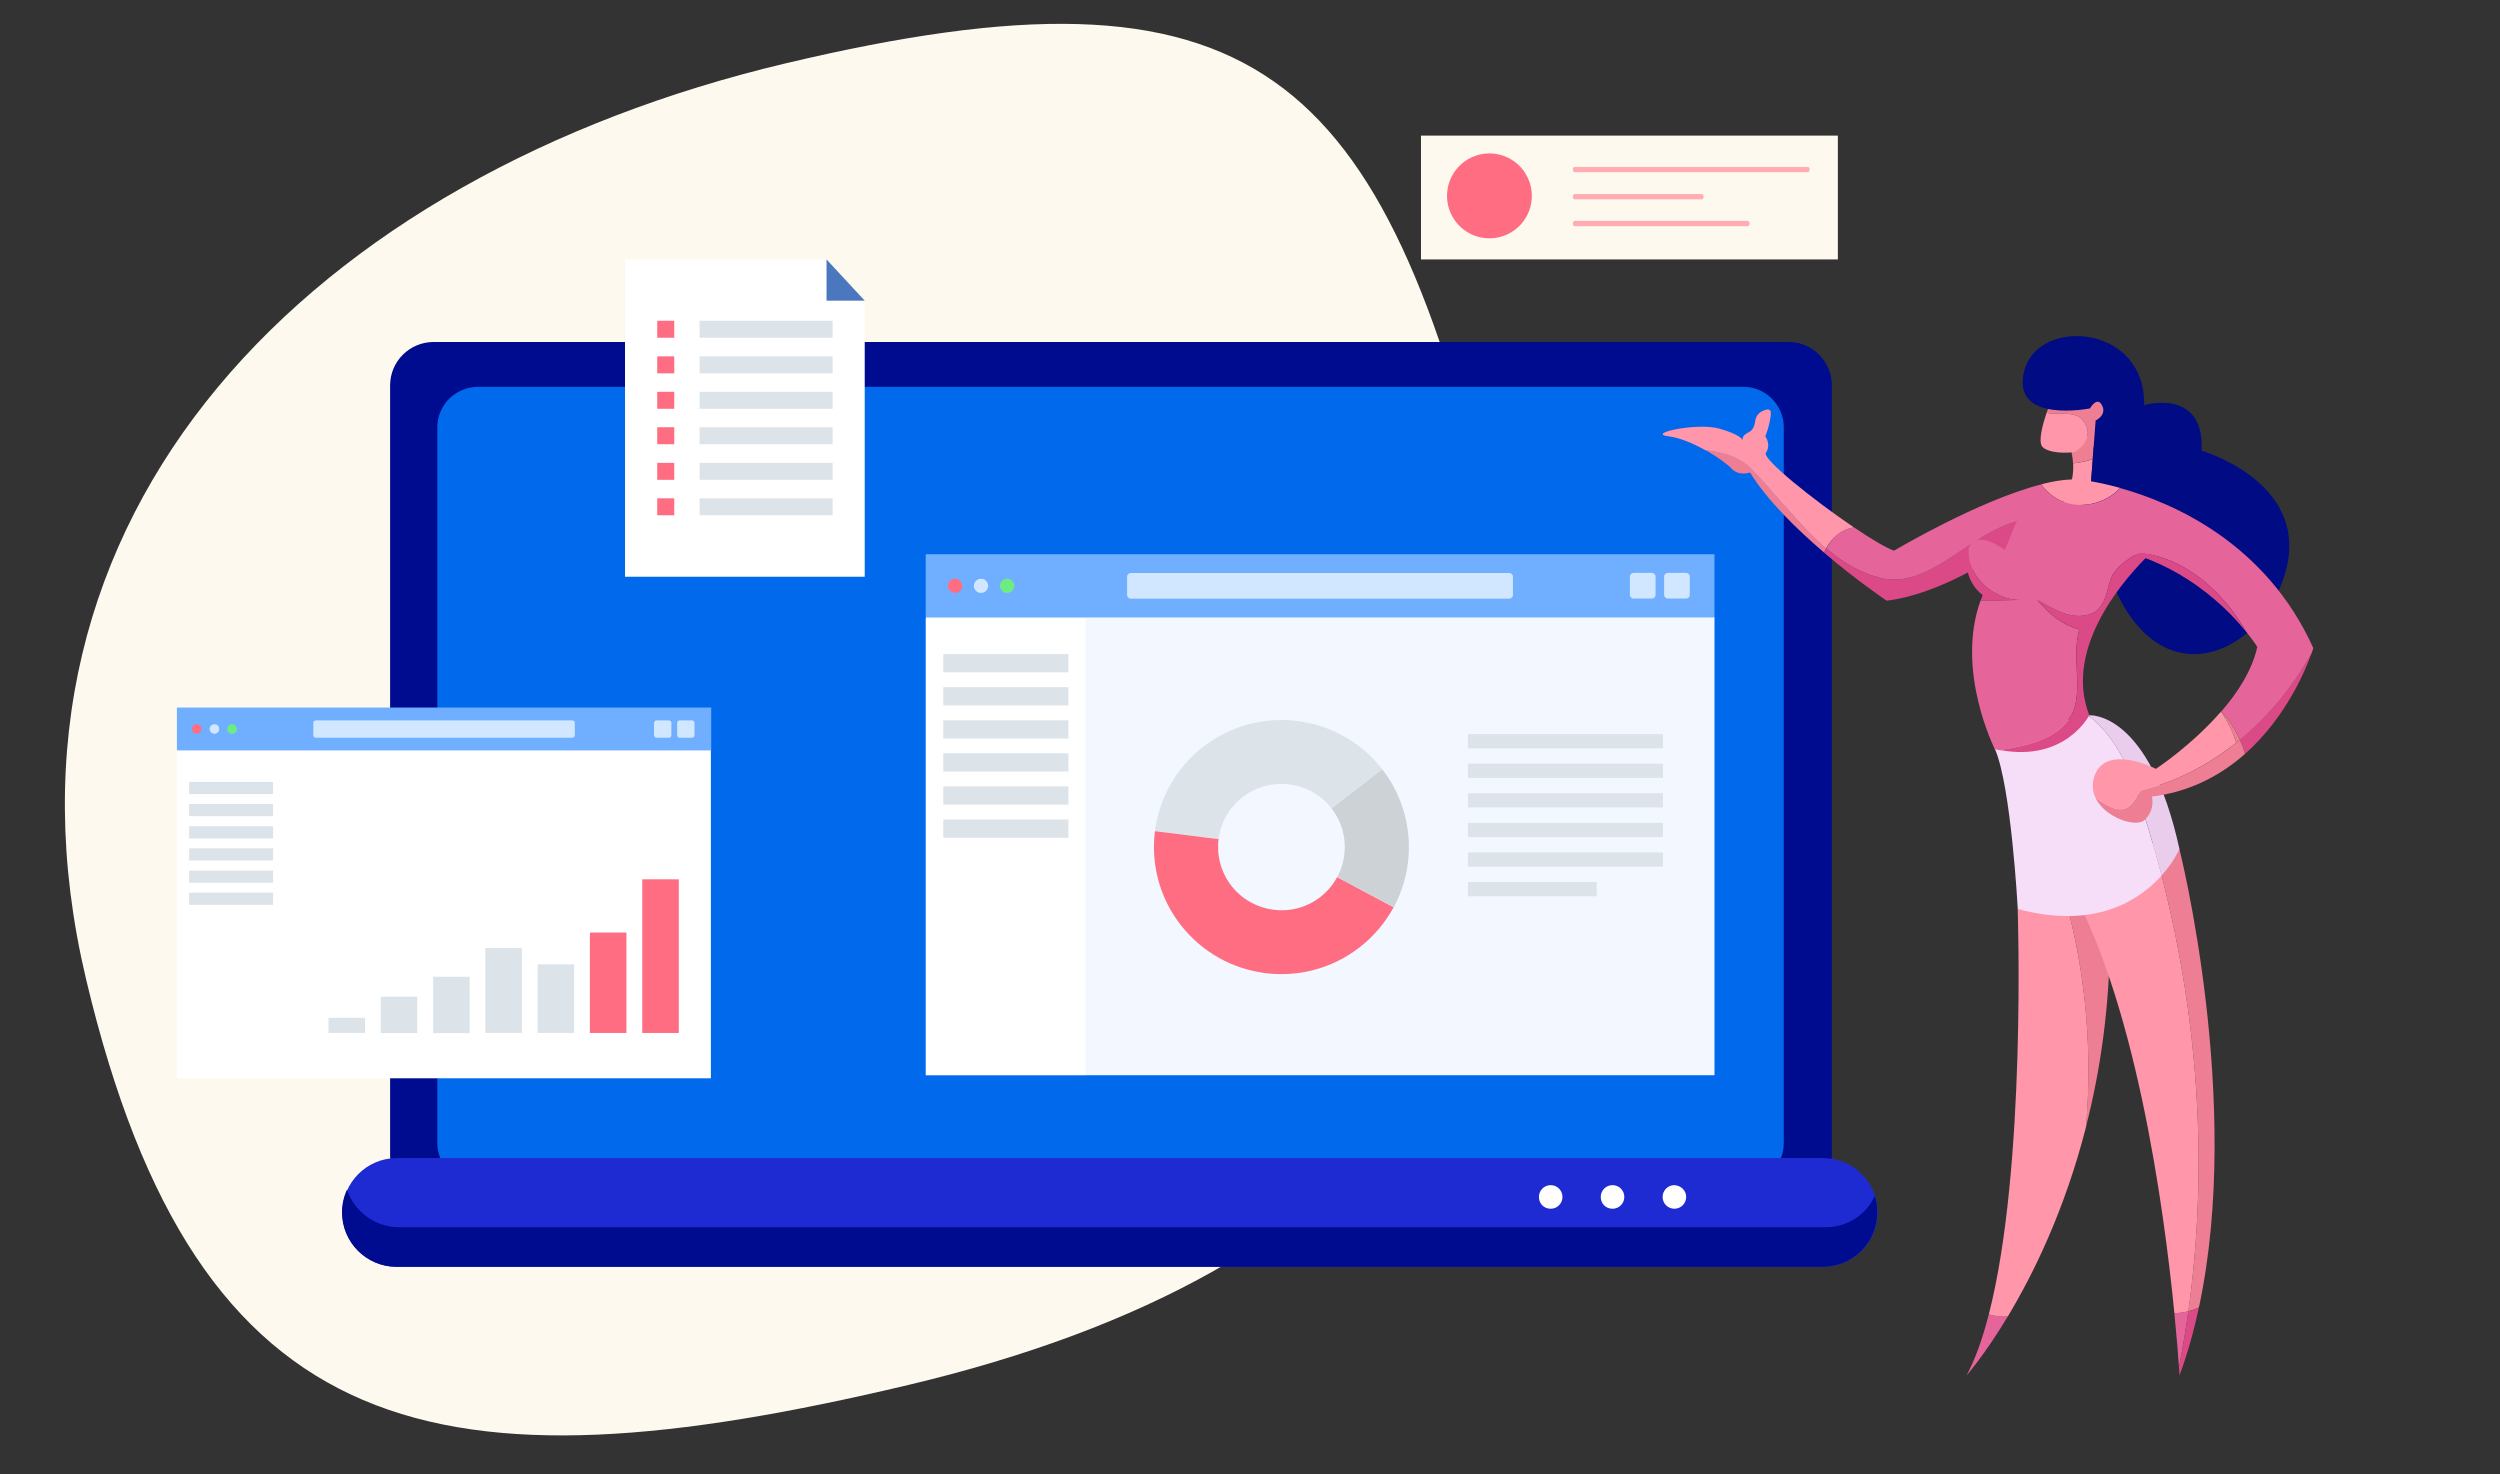 <svg width="424" height="250" viewBox="0 0 424 250" fill="none" xmlns="http://www.w3.org/2000/svg">
<rect x="0" y="0" width="424" height="250" fill="#333333" stroke="none"/>
<g clip-path="url(#clip0)">
<path fill-rule="evenodd" clip-rule="evenodd" d="M154.066 234.886C74.432 253.811 33.517 245.681 14.609 166.119C-4.299 86.557 53.479 29.7 133.114 10.775C212.748 -8.151 234.434 11.098 253.342 90.66C272.251 170.222 233.701 215.96 154.066 234.886Z" fill="#FEF9EE"/>
<path d="M310.683 65.375V195.861C310.683 196.956 310.463 197.978 310.022 198.927C308.848 201.483 306.279 203.236 303.269 203.236H73.576C72.108 203.236 70.787 202.798 69.686 202.14C67.557 200.826 66.162 198.489 66.162 195.861V65.375C66.162 61.286 69.466 58 73.576 58H303.269C304.003 58 304.737 58.073 305.398 58.292C308.407 59.168 310.683 62.016 310.683 65.375Z" fill="#000C90"/>
<path d="M302.527 72.473V193.86C302.527 194.879 302.321 195.83 301.91 196.713C300.813 199.09 298.413 200.721 295.603 200.721H81.098C79.727 200.721 78.493 200.313 77.464 199.702C75.476 198.479 74.174 196.305 74.174 193.86V72.473C74.174 68.669 77.259 65.612 81.098 65.612H295.603C296.288 65.612 296.974 65.68 297.591 65.884C300.402 66.699 302.527 69.348 302.527 72.473Z" fill="#0069EC"/>
<path d="M309.249 214.848H67.277C62.211 214.848 58.072 210.703 58.072 205.63C58.072 200.556 62.211 196.412 67.277 196.412H309.249C314.315 196.412 318.454 200.556 318.454 205.63C318.454 210.703 314.315 214.848 309.249 214.848Z" fill="#1E2BD2"/>
<path d="M309.676 208.131H67.633C63.566 208.131 60.069 205.415 58.856 201.771C58.285 202.986 58 204.272 58 205.63C58 210.703 62.139 214.848 67.205 214.848H309.177C314.243 214.848 318.382 210.703 318.382 205.63C318.382 204.629 318.239 203.7 317.953 202.843C316.526 205.987 313.315 208.131 309.676 208.131Z" fill="#000C90"/>
<path d="M264.996 203.001C264.996 204.073 264.14 205.002 262.998 205.002C261.856 205.002 261 204.144 261 203.001C261 201.929 261.856 201 262.998 201C264.14 201 264.996 201.929 264.996 203.001Z" fill="white"/>
<path d="M285.975 203.001C285.975 204.073 285.118 205.002 283.977 205.002C282.906 205.002 281.979 204.144 281.979 203.001C281.979 201.929 282.835 201 283.977 201C285.118 201.071 285.975 201.929 285.975 203.001Z" fill="white"/>
<path d="M275.484 203.001C275.484 204.073 274.628 205.002 273.486 205.002C272.345 205.002 271.488 204.144 271.488 203.001C271.488 201.929 272.345 201 273.486 201C274.628 201 275.484 201.929 275.484 203.001Z" fill="white"/>
<rect x="241" y="23" width="70.7" height="21" fill="#FEF9EE"/>
<path d="M255.553 39.792C259.177 38.163 260.796 33.901 259.169 30.271C257.542 26.642 253.286 25.021 249.662 26.65C246.038 28.279 244.418 32.541 246.045 36.17C247.672 39.8 251.929 41.421 255.553 39.792Z" fill="#FF6D82"/>
<path opacity="0.55" d="M306.616 29.209H267.056C266.906 29.209 266.756 29.009 266.756 28.759C266.756 28.509 266.906 28.309 267.056 28.309H306.616C306.766 28.309 306.916 28.509 306.916 28.759C306.866 29.009 306.766 29.209 306.616 29.209Z" fill="#FF6D82"/>
<path opacity="0.55" d="M288.634 33.811H267.056C266.906 33.811 266.756 33.611 266.756 33.361C266.756 33.111 266.906 32.911 267.056 32.911H288.634C288.784 32.911 288.934 33.111 288.934 33.361C288.934 33.561 288.834 33.811 288.634 33.811Z" fill="#FF6D82"/>
<path opacity="0.55" d="M296.426 38.363H267.056C266.906 38.363 266.756 38.163 266.756 37.913C266.756 37.663 266.906 37.463 267.056 37.463H296.426C296.576 37.463 296.726 37.663 296.726 37.913C296.726 38.163 296.576 38.363 296.426 38.363Z" fill="#FF6D82"/>
<path d="M120.566 126.738H30V182.877H120.566V126.738Z" fill="white"/>
<path d="M120.622 120H30V127.269H120.622V120Z" fill="#70AFFF"/>
<path d="M97.49 124.697V122.6C97.49 122.376 97.294 122.181 97.07 122.181H53.553C53.329 122.181 53.133 122.376 53.133 122.6V124.697C53.133 124.921 53.329 125.116 53.553 125.116H97.042C97.294 125.116 97.49 124.921 97.49 124.697Z" fill="#D1E6FF"/>
<path d="M34.179 123.635C34.179 124.082 33.815 124.445 33.366 124.445C32.917 124.445 32.553 124.082 32.553 123.635C32.553 123.187 32.917 122.824 33.366 122.824C33.815 122.824 34.179 123.187 34.179 123.635Z" fill="#FF6D82"/>
<path d="M37.179 123.635C37.179 124.082 36.815 124.445 36.366 124.445C35.917 124.445 35.553 124.082 35.553 123.635C35.553 123.187 35.917 122.824 36.366 122.824C36.815 122.824 37.179 123.187 37.179 123.635Z" fill="#D1E6FF"/>
<path d="M40.179 123.635C40.179 124.082 39.815 124.445 39.366 124.445C38.917 124.445 38.553 124.082 38.553 123.635C38.553 123.187 38.917 122.824 39.366 122.824C39.815 122.824 40.179 123.187 40.179 123.635Z" fill="#6DED80"/>
<path d="M113.445 125.116H111.342C111.118 125.116 110.922 124.921 110.922 124.697V122.6C110.922 122.376 111.118 122.181 111.342 122.181H113.445C113.67 122.181 113.866 122.376 113.866 122.6V124.697C113.866 124.921 113.67 125.116 113.445 125.116Z" fill="#D1E6FF"/>
<path d="M117.369 125.116H115.266C115.042 125.116 114.846 124.921 114.846 124.697V122.6C114.846 122.376 115.042 122.181 115.266 122.181H117.369C117.594 122.181 117.79 122.376 117.79 122.6V124.697C117.79 124.921 117.594 125.116 117.369 125.116Z" fill="#D1E6FF"/>
<path d="M115.126 149.132H108.93V175.189H115.126V149.132Z" fill="#FF6D82"/>
<path d="M106.24 158.163H100.043V175.189H106.24V158.163Z" fill="#FF6D82"/>
<path d="M97.378 163.558H91.182V175.189H97.378V163.558Z" fill="#DCE4EA"/>
<path d="M88.519 160.791H82.322V175.189H88.519V160.791Z" fill="#DCE4EA"/>
<path d="M79.658 165.655H73.461V175.217H79.658V165.655Z" fill="#DCE4EA"/>
<path d="M70.771 169.038H64.574V175.217H70.771V169.038Z" fill="#DCE4EA"/>
<path d="M61.91 172.617H55.713V175.189H61.91V172.617Z" fill="#DCE4EA"/>
<path d="M46.318 132.609H32.074V134.678H46.318V132.609Z" fill="#DCE4EA"/>
<path d="M46.318 136.355H32.074V138.424H46.318V136.355Z" fill="#DCE4EA"/>
<path d="M46.318 140.13H32.074V142.199H46.318V140.13Z" fill="#DCE4EA"/>
<path d="M46.318 143.876H32.074V145.945H46.318V143.876Z" fill="#DCE4EA"/>
<path d="M46.318 147.65H32.074V149.719H46.318V147.65Z" fill="#DCE4EA"/>
<path d="M46.318 151.397H32.074V153.466H46.318V151.397Z" fill="#DCE4EA"/>
<path d="M290.778 104.65H157.023V182.359H290.778V104.65Z" fill="#F3F7FF"/>
<path d="M184.102 104.865H157.023V182.338H184.102V104.865Z" fill="white"/>
<path d="M290.776 94H157V104.714H290.776V94Z" fill="#70AFFF"/>
<path d="M256.597 100.906V97.808C256.597 97.464 256.316 97.184 255.971 97.184H191.78C191.435 97.184 191.154 97.464 191.154 97.808V100.906C191.154 101.25 191.435 101.53 191.78 101.53H255.971C256.316 101.509 256.597 101.25 256.597 100.906Z" fill="#D1E6FF"/>
<path d="M163.192 99.357C163.192 100.024 162.653 100.562 161.984 100.562C161.315 100.562 160.775 100.024 160.775 99.357C160.775 98.69 161.315 98.152 161.984 98.152C162.653 98.152 163.192 98.69 163.192 99.357Z" fill="#FF6D82"/>
<path d="M167.592 99.357C167.592 100.024 167.053 100.562 166.384 100.562C165.715 100.562 165.176 100.024 165.176 99.357C165.176 98.69 165.715 98.152 166.384 98.152C167.053 98.152 167.592 98.69 167.592 99.357Z" fill="#D1E6FF"/>
<path d="M172.016 99.357C172.016 100.024 171.477 100.562 170.808 100.562C170.139 100.562 169.6 100.024 169.6 99.357C169.6 98.69 170.139 98.152 170.808 98.152C171.455 98.152 172.016 98.69 172.016 99.357Z" fill="#6DED80"/>
<path d="M280.161 101.508H277.053C276.708 101.508 276.428 101.229 276.428 100.885V97.787C276.428 97.442 276.708 97.163 277.053 97.163H280.161C280.506 97.163 280.786 97.442 280.786 97.787V100.885C280.786 101.25 280.506 101.508 280.161 101.508Z" fill="#D1E6FF"/>
<path d="M285.963 101.508H282.856C282.511 101.508 282.23 101.229 282.23 100.885V97.787C282.23 97.442 282.511 97.163 282.856 97.163H285.963C286.309 97.163 286.589 97.442 286.589 97.787V100.885C286.589 101.25 286.309 101.508 285.963 101.508Z" fill="#D1E6FF"/>
<path d="M204.08 126.637C199.355 130.295 196.571 135.501 195.881 140.966L206.669 142.321C207.014 139.61 208.395 137.007 210.747 135.2C215.429 131.564 222.183 132.425 225.829 137.093L234.417 130.445C227.102 121.065 213.531 119.344 204.08 126.637Z" fill="#DCE4EA"/>
<path d="M223.931 152.132C219.249 155.768 212.495 154.907 208.849 150.238C207.036 147.893 206.324 145.053 206.669 142.321L195.881 140.966C195.191 146.43 196.593 152.175 200.24 156.865C207.554 166.266 221.126 167.988 230.555 160.694C233.015 158.78 234.957 156.456 236.359 153.874L226.779 148.754C226.11 150.023 225.139 151.185 223.931 152.132Z" fill="#FF6D82"/>
<path d="M234.418 130.467L225.83 137.115C228.506 140.557 228.743 145.139 226.801 148.754L236.381 153.874C240.286 146.602 239.812 137.394 234.418 130.467Z" fill="#CCD2D6"/>
<path d="M282.036 124.507H248.959V126.917H282.036V124.507Z" fill="#DCE4EA"/>
<path d="M282.036 129.52H248.959V131.93H282.036V129.52Z" fill="#DCE4EA"/>
<path d="M282.036 134.533H248.959V136.943H282.036V134.533Z" fill="#DCE4EA"/>
<path d="M282.036 139.568H248.959V141.977H282.036V139.568Z" fill="#DCE4EA"/>
<path d="M282.036 144.58H248.959V146.99H282.036V144.58Z" fill="#DCE4EA"/>
<path d="M270.795 149.593H248.959V152.003H270.795V149.593Z" fill="#DCE4EA"/>
<path d="M181.21 110.932H159.979V114.03H181.21V110.932Z" fill="#DCE4EA"/>
<path d="M181.21 116.547H159.979V119.645H181.21V116.547Z" fill="#DCE4EA"/>
<path d="M181.21 122.162H159.979V125.26H181.21V122.162Z" fill="#DCE4EA"/>
<path d="M181.21 127.756H159.979V130.854H181.21V127.756Z" fill="#DCE4EA"/>
<path d="M181.21 133.371H159.979V136.469H181.21V133.371Z" fill="#DCE4EA"/>
<path d="M181.21 138.986H159.979V142.084H181.21V138.986Z" fill="#DCE4EA"/>
<path d="M146.657 97.819H106V44H140.18L146.657 50.989V97.819Z" fill="white"/>
<path d="M114.355 54.4H111.467V57.28H114.355V54.4Z" fill="#FF6D82"/>
<path d="M114.355 60.439H111.467V63.319H114.355V60.439Z" fill="#FF6D82"/>
<path d="M114.355 66.45H111.467V69.33H114.355V66.45Z" fill="#FF6D82"/>
<path d="M141.216 54.4H118.645V57.28H141.216V54.4Z" fill="#DCE4EA"/>
<path d="M141.216 60.439H118.645V63.319H141.216V60.439Z" fill="#DCE4EA"/>
<path d="M141.216 66.45H118.645V69.33H141.216V66.45Z" fill="#DCE4EA"/>
<path d="M114.355 72.461H111.467V75.341H114.355V72.461Z" fill="#FF6D82"/>
<path d="M114.355 78.5H111.467V81.38H114.355V78.5Z" fill="#FF6D82"/>
<path d="M114.355 84.511H111.467V87.391H114.355V84.511Z" fill="#FF6D82"/>
<path d="M141.216 72.461H118.645V75.341H141.216V72.461Z" fill="#DCE4EA"/>
<path d="M141.216 78.5H118.645V81.38H141.216V78.5Z" fill="#DCE4EA"/>
<path d="M141.216 84.511H118.645V87.391H141.216V84.511Z" fill="#DCE4EA"/>
<path d="M146.657 50.989H140.18V44L146.657 50.989Z" fill="#4B77BE"/>
<path d="M350.922 75.344C351.859 73.466 355.205 74.087 355.205 74.087C355.205 74.087 355.104 75.503 354.916 77.842C353.878 78.246 352.739 78.449 351.585 78.579C351.484 76.701 350.922 75.344 350.922 75.344Z" fill="#ED7E94"/>
<path d="M351.6 78.593C352.753 78.463 353.893 78.275 354.931 77.856C354.844 79.084 354.729 80.557 354.599 82.232C354.239 87.128 348.427 87.576 350.561 83.604C351.499 81.871 351.686 80.066 351.6 78.593Z" fill="#FF96A9"/>
<path d="M353.274 65.364C357.398 64.108 361.58 69.913 358.076 73.726C356.46 75.488 354.052 76.383 351.831 76.672C353.764 75.56 354.831 73.509 353.49 71.632C352.264 69.495 349.481 70.477 347.102 70.029C347.592 68.585 348.068 67.458 348.068 67.458C348.068 67.458 349.149 66.621 353.274 65.364Z" fill="#ED7E94"/>
<path d="M353.488 71.632C354.829 73.509 353.762 75.56 351.83 76.672C349.249 77.004 346.927 76.542 346.336 75.704C345.687 74.78 346.408 72.079 347.1 70.014C349.479 70.491 352.263 69.494 353.488 71.632Z" fill="#FF96A9"/>
<path d="M354.456 69.264C354.456 69.264 340.958 71.979 343.323 62.851C345.688 53.724 363.93 54.98 363.642 68.7C363.642 68.7 373.938 65.697 373.39 76.441C373.39 76.441 393.016 82.088 387.176 98.393C381.336 114.698 358.219 120.417 354.6 82.218L355.422 71.314C355.422 71.314 357.354 70.419 356.518 68.758C355.681 67.097 354.456 69.264 354.456 69.264Z" fill="#000B84"/>
<path d="M348.889 84.601C347.836 83.966 346.898 83.128 346.221 82.132C348.643 81.51 350.893 81.193 352.724 81.352C352.724 81.352 355.464 81.612 359.589 82.752C356.95 85.598 352.378 86.551 348.889 84.601Z" fill="#FF96A9"/>
<path d="M392.064 110.697C391.17 113.268 387.839 121.572 380.759 127.854C380.528 127.046 380.225 126.251 379.879 125.471C384.897 121.327 389.007 116.185 392.064 110.697Z" fill="#DB4A87"/>
<path d="M342.211 88.37C344.375 87.749 344.706 90.103 345.413 92.226C342.038 92.587 340.02 93.295 340.02 93.295C340.02 93.295 329.68 100.718 319.975 101.874C319.975 101.874 314.957 98.509 309.361 93.728C309.477 93.483 309.592 93.252 309.722 93.021C312.39 95.288 315.331 97.079 318.836 98.003C327.171 100.083 333.862 90.464 342.211 88.37Z" fill="#DB4A87"/>
<path d="M314.453 89.453C317.308 91.388 319.846 92.905 321.23 93.396C321.23 93.396 335.55 84.861 346.236 82.145C346.913 83.142 347.851 83.98 348.903 84.615C352.393 86.565 356.964 85.612 359.603 82.781C368.631 85.308 384.306 92.111 392.338 109.917C392.338 109.917 392.252 110.206 392.079 110.712C389.021 116.214 384.912 121.341 379.893 125.486C379.1 123.724 378.047 122.078 376.764 120.633C379.547 117.413 381.97 113.658 382.835 109.715C382.835 109.715 382.215 108.704 380.975 107.173C376.995 100.299 370.549 94.566 363.108 93.829C362.935 93.829 362.632 93.93 362.271 94.103C355.436 91.836 349.451 91.807 345.428 92.24C344.721 90.132 344.39 87.778 342.227 88.385C333.877 90.479 327.186 100.097 318.836 98.003C315.347 97.093 312.405 95.288 309.723 93.02C310.747 91.143 312.333 89.757 314.453 89.453Z" fill="#E5649A"/>
<path d="M380.957 107.159C378.189 103.736 372.305 97.685 363.292 94.436C362.946 94.306 362.6 94.19 362.254 94.075C362.614 93.901 362.903 93.8 363.09 93.8C370.531 94.551 376.992 100.285 380.957 107.159Z" fill="#DB4A87"/>
<path d="M309.723 93.006C309.593 93.237 309.477 93.468 309.362 93.714C304.747 89.771 299.729 84.875 296.802 80.138C296.802 80.138 294.927 80.831 293.672 79.474C293.038 78.781 291.307 77.495 289.26 76.34C291.942 76.686 294.538 77.221 296.701 79.156C301.2 83.691 305.05 89.049 309.723 93.006Z" fill="#ED7E94"/>
<path d="M291.567 72.686C295.013 73.64 295.518 74.535 295.576 74.679C295.576 74.694 295.59 74.694 295.59 74.694C295.59 74.694 295.59 74.679 295.576 74.679C295.533 74.564 295.345 73.885 296.571 73.322C297.335 72.961 297.595 72.094 297.681 71.415C297.768 70.708 298.171 70.101 298.806 69.769C299.585 69.365 300.45 69.148 300.335 70.289C300.133 72.282 299.397 74.001 299.397 74.001C299.397 74.001 300.436 75.373 299.498 76.802C298.835 77.813 307.588 84.832 314.438 89.454C312.318 89.757 310.732 91.143 309.693 93.021C305.021 89.064 301.185 83.706 296.672 79.171C294.494 77.236 291.913 76.701 289.231 76.355C287.241 75.243 284.948 74.246 283.001 74.001C279.05 73.524 287.818 71.632 291.567 72.686Z" fill="#FF96A9"/>
<path d="M349.236 148.968C353.404 147.019 357.874 147.438 357.86 158.211C357.86 170.617 356.216 181.636 353.764 191.168C355.033 176.928 353.49 162.443 349.236 148.968Z" fill="#ED7E94"/>
<path d="M337.294 222.94C338.361 223.2 339.442 223.33 340.51 223.287C336.573 229.844 333.516 233.281 333.516 233.281C335.015 230.522 336.256 226.984 337.294 222.94Z" fill="#E5649A"/>
<path d="M337.297 222.941C343.714 198.043 342.2 154.168 342.2 154.168C342.2 154.168 345.603 150.673 349.237 148.969C353.491 162.429 355.034 176.928 353.78 191.168C350.16 205.307 344.81 216.153 340.513 223.287C339.446 223.345 338.364 223.201 337.297 222.941Z" fill="#FF96A9"/>
<path d="M365.082 142.961C367.735 143.481 369.624 143.986 369.624 143.986C369.624 143.986 380.454 186.807 372.941 221.728C372.379 222.016 371.773 222.233 371.139 222.392C374.816 196.122 372.595 168.913 365.082 142.961Z" fill="#ED7E94"/>
<path d="M369.639 233.281C369.639 233.281 369.61 232.804 369.553 231.909C370.173 228.76 370.706 225.583 371.139 222.391C371.774 222.233 372.379 222.016 372.942 221.727C372.091 225.713 371.009 229.583 369.639 233.281Z" fill="#DB4A87"/>
<path d="M369.554 231.909C369.439 230.205 369.194 226.984 368.775 222.724C369.583 222.68 370.376 222.579 371.14 222.392C370.693 225.583 370.16 228.761 369.554 231.909Z" fill="#E5649A"/>
<path d="M365.085 142.961C372.598 168.913 374.819 196.107 371.142 222.392C370.378 222.58 369.584 222.681 368.777 222.724C367.018 204.845 362.129 168.595 350.088 148.593C344.925 140.015 357.832 141.531 365.085 142.961Z" fill="#FF96A9"/>
<path d="M354.15 121.341C354.266 121.312 354.323 121.312 354.323 121.312C354.323 121.312 364.49 120.446 369.638 144.001C369.638 144.001 368.744 146.095 366.61 148.492C365.341 143.611 363.899 138.758 362.269 133.963C360.697 129.299 358.231 124.403 354.15 121.341Z" fill="#EACCED"/>
<path d="M354.154 121.341C358.235 124.403 360.715 129.299 362.258 133.964C363.888 138.758 365.33 143.611 366.599 148.492C362.878 152.652 355.379 157.706 342.213 154.168C342.213 154.168 341.103 133.415 338.349 127.046C337.368 124.793 352.366 121.702 354.154 121.341Z" fill="#F6DEF8"/>
<path d="M363.511 133.949C369.683 132.361 375.177 129.357 379.878 125.472C380.224 126.252 380.527 127.046 380.758 127.855C376.763 131.393 371.586 134.267 364.967 135.104C364.967 135.104 365.587 137.3 363.713 139.076C362.271 140.434 356.921 138.672 355.363 135.234C356.2 135.899 357.094 136.462 358.074 136.881C361.838 138.556 362.256 133.949 363.511 133.949Z" fill="#ED7E94"/>
<path d="M376.749 120.619C378.032 122.063 379.085 123.71 379.878 125.472C379.676 125.631 379.489 125.789 379.287 125.948C378.653 124.071 377.831 122.323 376.691 120.691C376.706 120.662 376.735 120.648 376.749 120.619Z" fill="#ED7E94"/>
<path d="M355.205 131.653C357.137 126.006 365.645 130.396 365.645 130.396C365.645 130.396 371.688 126.439 376.677 120.691C377.816 122.323 378.653 124.071 379.273 125.948C374.701 129.602 369.409 132.433 363.497 133.949C362.242 133.949 361.824 138.556 358.074 136.881C357.094 136.462 356.2 135.884 355.363 135.234C354.888 134.18 354.758 132.982 355.205 131.653Z" fill="#FF96A9"/>
<path d="M342.628 101.758C340.393 101.758 338.157 101.946 335.922 101.816C336.038 101.513 336.139 101.224 336.268 100.92C336.268 100.92 332.822 98.624 333.658 93.815C333.716 93.439 333.817 93.136 333.932 92.862C333.355 97.483 337.984 101.758 342.628 101.758Z" fill="#DB4A87"/>
<path d="M342.631 101.758C338.002 101.758 333.373 97.497 333.921 92.861C335.306 89.641 340.021 93.294 340.021 93.294L342.631 86.911C342.631 86.911 357.528 85.756 365.661 92.977C365.661 92.977 365.228 93.352 364.536 94.017C364.06 93.93 363.584 93.858 363.094 93.814C362.258 93.814 358.912 95.909 358.076 98.003C357.239 100.097 357.239 102.61 355.148 103.852C351.803 105.527 348.472 103.433 345.544 101.758C347.635 104.27 349.726 105.946 352.639 106.783C351.385 111.39 353.057 115.983 351.803 120.171C349.971 125.081 344.535 126.381 339.141 127.233C338.882 127.19 338.608 127.132 338.334 127.074C338.334 127.074 331.585 113.744 335.911 101.83C338.161 101.931 340.396 101.758 342.631 101.758Z" fill="#E5649A"/>
<path d="M351.817 120.157C353.071 115.969 351.399 111.376 352.653 106.769C349.726 105.932 347.635 104.256 345.558 101.743C348.486 103.419 351.817 105.513 355.162 103.837C357.253 102.581 357.253 100.068 358.09 97.989C358.926 95.894 362.272 93.8 363.108 93.8C363.598 93.844 364.074 93.916 364.55 94.002C360.887 97.555 349.784 109.614 354.34 121.298C354.34 121.298 350.346 129.27 339.17 127.205C344.549 126.367 349.971 125.067 351.817 120.157Z" fill="#DB4A87"/>
</g>
<defs>
<clipPath id="clip0">
<rect width="424" height="250" fill="white"/>
</clipPath>
</defs>
</svg>
